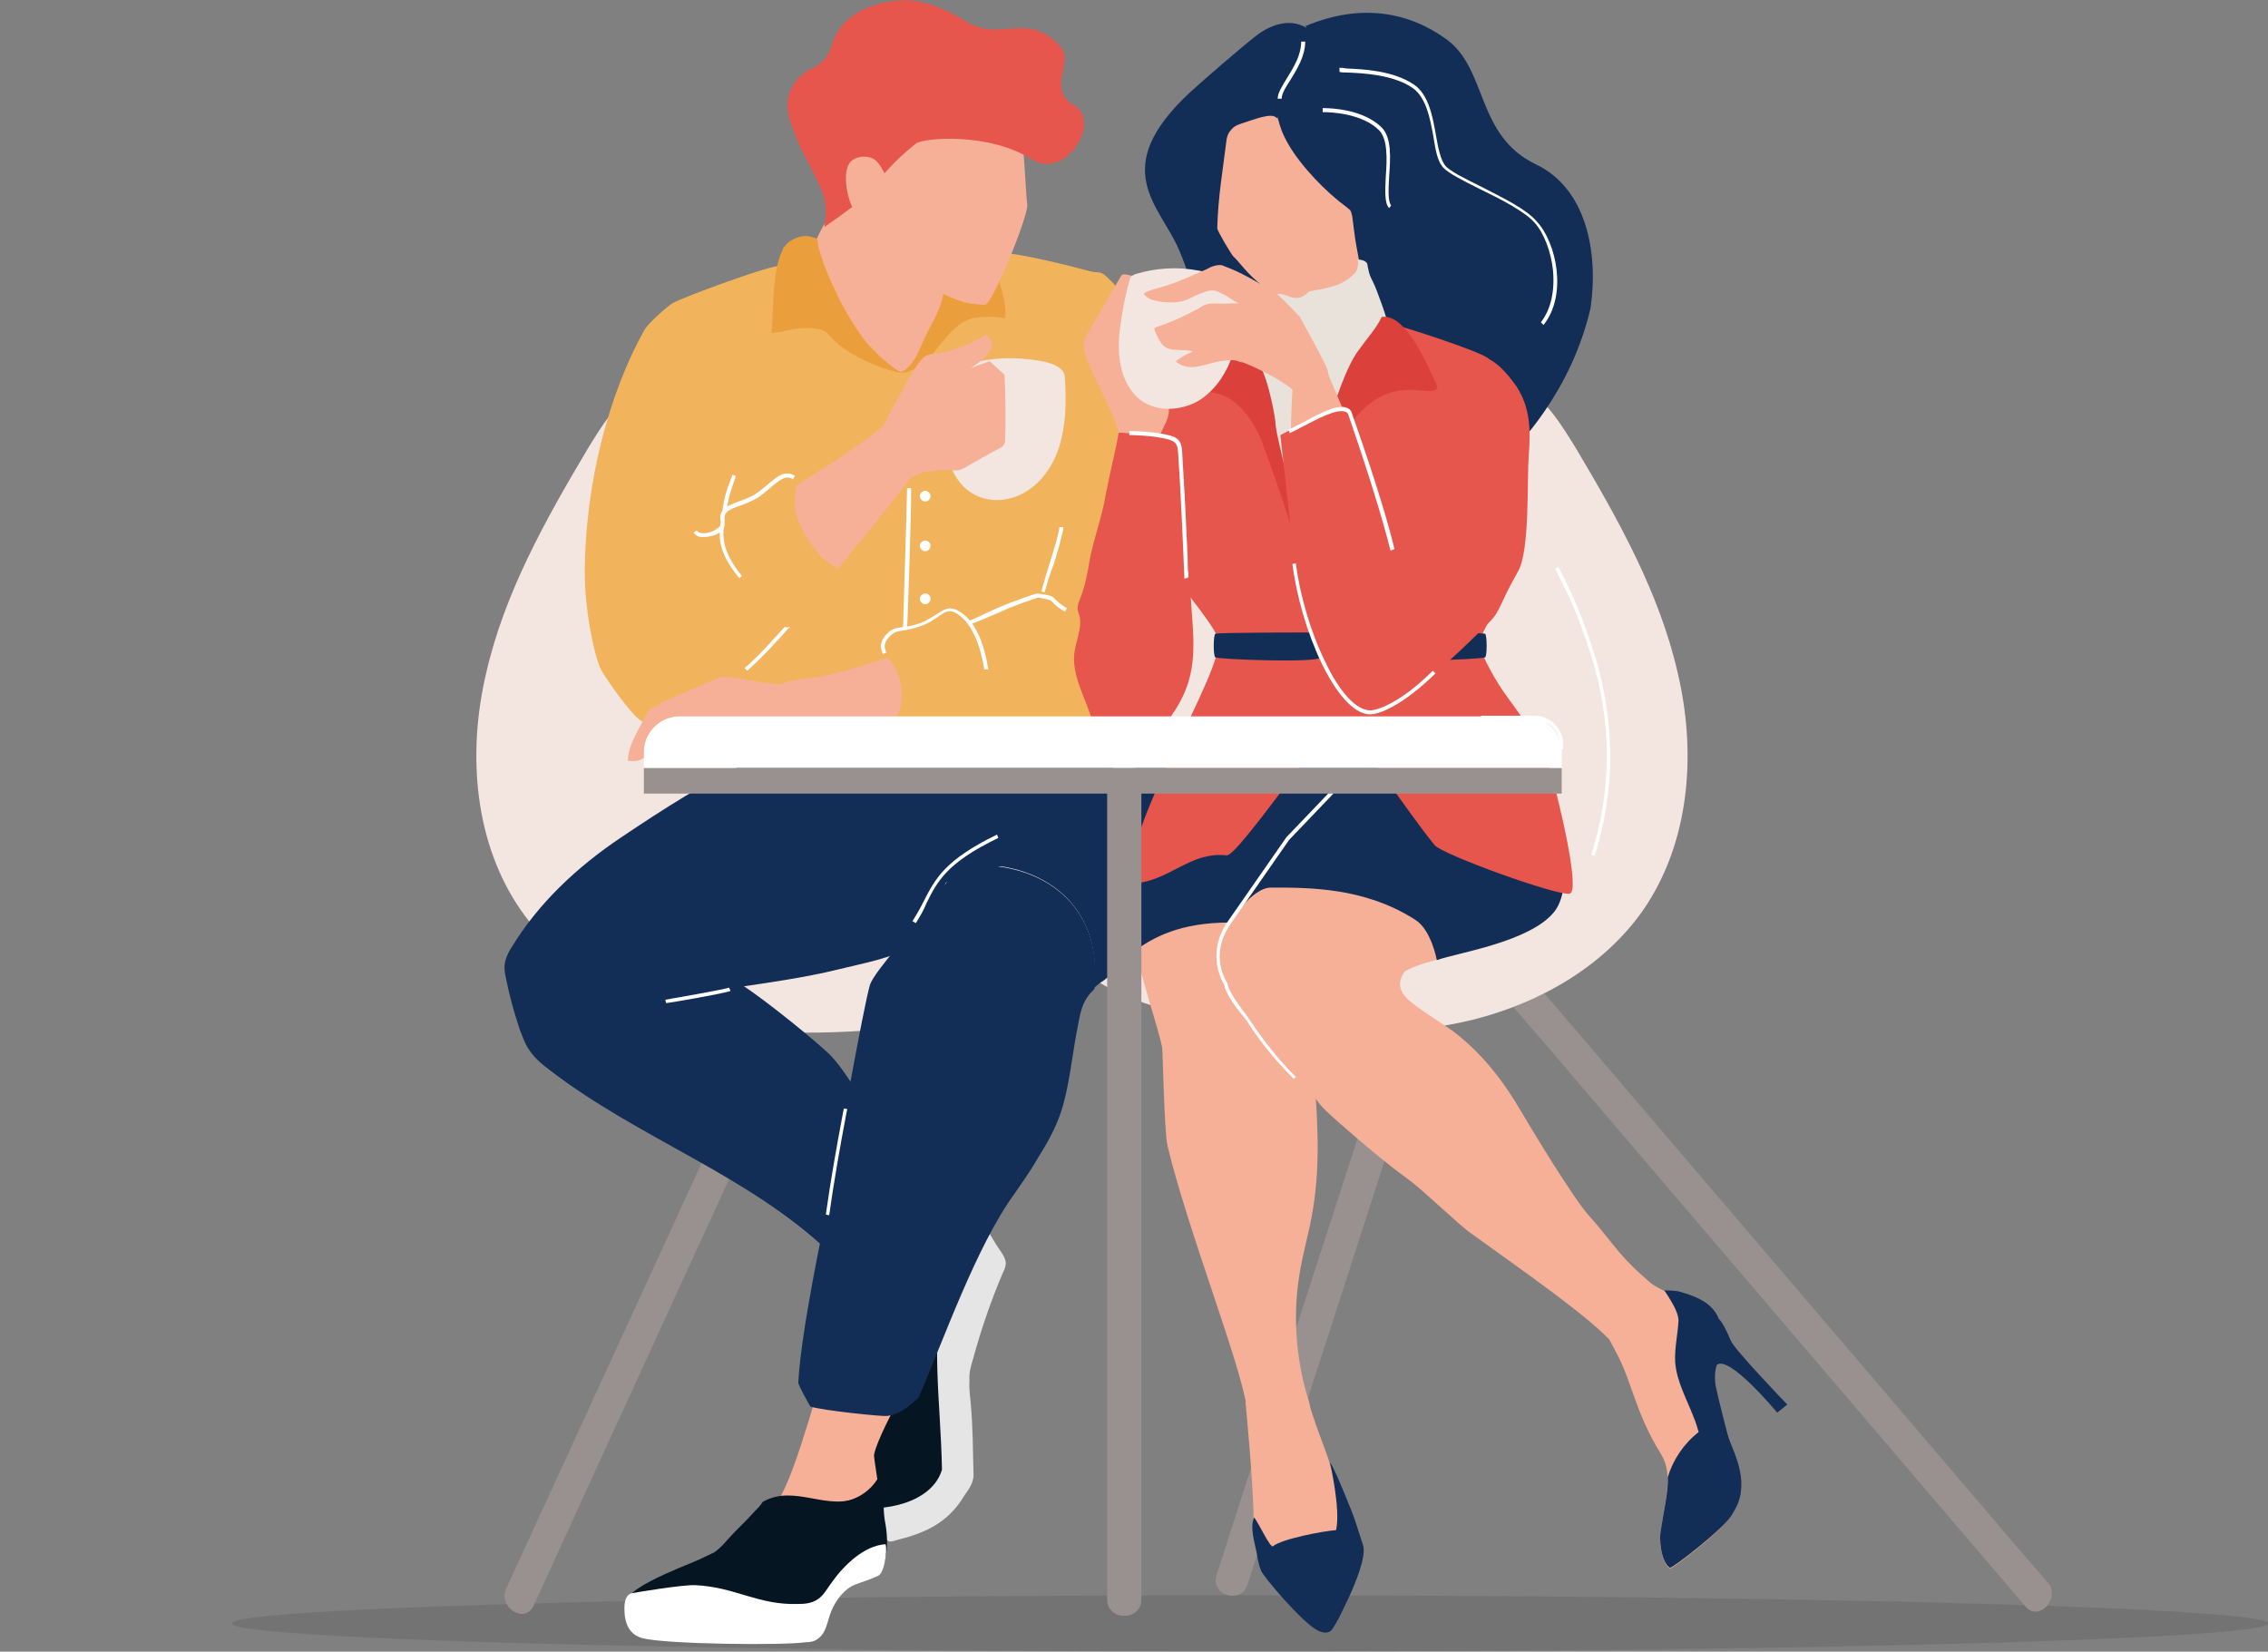 <?xml version="1.0" encoding="utf-8"?>
<!-- Generator: Adobe Illustrator 22.1.0, SVG Export Plug-In . SVG Version: 6.00 Build 0)  -->
<svg version="1.1" id="圖層_1" xmlns="http://www.w3.org/2000/svg" xmlns:xlink="http://www.w3.org/1999/xlink" x="0px" y="0px"
	 viewBox="0 0 337.8 246" style="enable-background:new 0 0 337.8 246;" xml:space="preserve">
<rect x="0" y="0" width="337.8" height="246" fill="#808080" stroke="none"/>
<style type="text/css">
	.st0{opacity:0.1;fill:#040000;}
	.st1{fill:#99918F;}
	.st2{fill:#F3E6E0;}
	.st3{fill:#F1B45D;}
	.st4{fill:#EB9F3C;}
	.st5{fill:#FFFFFF;}
	.st6{fill:#F5B097;}
	.st7{fill:#061522;}
	.st8{fill:#E5E5E5;}
	.st9{fill:#122D56;}
	.st10{fill:#E6564D;}
	.st11{fill:#E8E2DB;}
	.st12{fill:#464B69;}
	.st13{fill:#DC403B;}
</style>
<g>
	<g>
		<ellipse class="st0" cx="186.2" cy="241.8" rx="151.7" ry="4.2"/>
		<g>
			<path class="st1" d="M228.7,146.4c22.2,26,44.4,52,66.6,78c3.2,3.8,6.4,7.5,9.7,11.3c2,2.3-1.3,5.9-3.3,3.6
				c-22.2-26-44.4-52-66.6-78c-3.2-3.8-6.4-7.5-9.7-11.3C223.4,147.6,226.7,144,228.7,146.4L228.7,146.4z"/>
		</g>
		<path class="st2" d="M188.7,153.1c10.2,1,20.7,1.2,30.6-1.2c10-2.5,19.5-7.9,25.4-16.3c7-10.1,8-23.4,5.2-35.3
			c-2.7-11.9-8.8-22.8-15.1-33.4c-2.2-3.6-4.5-7.3-8-9.5c-6.4-4-14.8-2-21.6,1.3c-26.4,12.6-42.2,40.7-49.6,68.9
			C150.6,146.7,174.1,151.6,188.7,153.1z"/>
		<g>
			<path class="st1" d="M206.6,156c-8.5,26.2-17,52.4-25.4,78.6c-1,3,3.7,4.4,4.6,1.4c8.5-26.2,17-52.4,25.4-78.6
				C212.2,154.5,207.5,153.1,206.6,156L206.6,156z"/>
		</g>
		<g>
			<path class="st1" d="M124.4,129.9C110.1,161,95.9,192,81.6,223.1c-2.1,4.5-4.1,9-6.2,13.5c-1.3,2.8,2.8,5.4,4.1,2.5
				c14.2-31.1,28.5-62.1,42.7-93.2c2.1-4.5,4.1-9,6.2-13.5C129.8,129.7,125.7,127.1,124.4,129.9L124.4,129.9z"/>
		</g>
		<path class="st2" d="M133.6,153.1c-10.2,1-20.7,1.2-30.6-1.2c-10-2.5-19.5-7.9-25.4-16.3c-7-10.1-8-23.4-5.2-35.3
			c2.7-11.9,8.8-22.8,15.1-33.4c2.2-3.6,4.5-7.3,8-9.5c6.4-4,14.8-2,21.6,1.3c26.4,12.6,42.2,40.7,49.6,68.9
			C171.7,146.7,148.2,151.6,133.6,153.1z"/>
		<path class="st3" d="M116.7,36.9c-0.2,0.9-0.4,1.9-0.6,2.8c-0.1-0.7-14.8,4.7-16,5.5c-0.9,0.6-3.5,2.9-4.1,3.9
			c-5.2,9.3-8.9,22.7-8.9,36.4c0,5.2,1.3,11.7,2.3,14c0.6,1.3,4.9,7.4,6.2,7.9c1.3,0.5,2.7,0,4.1-0.4c4.1-1.3,8.4-2.1,12.7-2.5
			c1.1-0.1,2.2-0.1,3.1,0.5c1,0.8,1.2,2.1,1.3,3.4c0.2,2.6,0.5,5.2,0.7,7.8c6,0.9,12,1.7,18,2.6c1.3,0.2,2.6,0.4,3.9-0.1
			c1.5-0.5,2.6-1.9,3.9-2.8c3.4-2.3,7.9-1.6,12-1.2c5.3,0.6,13.1,0.5,18.5,0.4c-0.5-3.4-0.9-6.7-1.4-10.1c-0.1-0.7-0.2-1.4-0.5-2
			c-0.4-0.7-1.3-1-1.7-1.8c-4.5-7.4-5.7-17-6.6-25.4c-0.9-8.4-6.3-14.1-6.6-22.6c-0.1-3.4-5.8-10.1-6.8-13.4
			c-7.1,0.8-8.9,4.6-16.1,4.8c-2.8,0.1-5.7,0.1-8.3-0.9c-2.8-1-1-4.4-2.8-6.6C121.3,35.3,118.8,35.7,116.7,36.9z"/>
		<path class="st3" d="M162.3,40.4c1.2,0.3,1.5-0.1,2.4,0.7c1.1,1,2.4,2.3,2.7,3.7c1.6,6.1,3.3,12.2,4.9,18.4
			c0.3,1.1,0.6,2.3,0.4,3.4c-0.2,1.2-0.8,2.2-1.3,3.3c-1,2.3-1.4,4.8-1.8,7.3c-0.7,4.7-1.3,9.4-2,14.1c-0.1,0.9-0.3,1.8-0.8,2.6
			c-0.7,0.9-1.8,1.3-2.9,1.7c-4.2,1.4-8.4,2.7-12.6,4.1c-0.7,0.2-1.5,0.5-2.3,0.4c-1.1-0.1-2.1-1-2.7-2c-0.6-1-0.9-2.1-1.3-3.2
			c-1.5-4.3-4.2-8-6.6-11.9c-2.4-3.9-4.6-8.1-4.8-12.6c0-0.6,0-1.3-0.2-1.9c-0.1-0.5-0.4-0.9-0.6-1.3c-1.1-1.8-2.5-4-1.5-5.9
			c0.5-0.9,1.5-1.4,2.4-2c3.6-2.3,6.1-5.9,8.2-9.6c1.3-2.2,2.4-4.5,3.7-6.7c0.9-1.6,2.2-4.7,4.1-5.2
			C150.9,37.5,159.9,39.7,162.3,40.4z"/>
		<path class="st4" d="M139.5,52c1.3-1.6,2.6-3.4,4.5-4.3c1-0.5,3.4-0.7,5.7-0.3c0.4-2-1.1-6.4-1.8-8.4c-0.1-0.3-0.7,1.1-1,0.9
			c-0.4-0.3-0.9-0.3-1.4-0.3c-1.6,0.1-3.3,0.2-4.4,1.3c-0.8,0.8-1.1,2-1.6,3.1c-1.4,3.7-4.5,6.6-5.6,10.4c-0.5,1.6,1.3,1.1,2.2,0.6
			C137.5,54.3,138.6,53.2,139.5,52z"/>
		<g>
			<path class="st5" d="M155.6,88.2l-0.5-0.1c0.4-1.4,0.8-2.9,1.3-4.4c0.7-2.2,1.3-4.3,1.4-5.2l0.6,0c-0.1,1-0.7,3-1.4,5.4
				C156.4,85.3,156,86.8,155.6,88.2z"/>
		</g>
		<path class="st2" d="M142.8,54.7c-0.3,0.1-0.5,0.2-0.7,0.4c-0.2,0.2-0.2,0.5-0.3,0.7c-0.4,2.1-0.7,4.3-0.9,6.5
			c-0.1,2-0.1,4.1,0.4,6.1c0.5,2,1.6,3.9,3.4,5c2.6,1.7,6.1,1.3,8.6-0.5c2.5-1.7,4.1-4.6,4.8-7.6c0.7-3,0.7-6,0.5-9.1
			c-0.1-2.4-4.8-2.6-6.6-2.8C148.9,53.2,145.7,53.6,142.8,54.7z"/>
		<path class="st6" d="M120.6,108.2c0.2-0.3,0.5-0.5,0.8-0.7c0.3-0.1,0.6-0.2,0.9-0.2c1.9-0.1,9.1-0.3,10.8-0.5
			c1-0.1,4.7-0.6,4.7-0.6s-1.4-3.1-1.8-4.1c-0.6-1.6-1.2-3.1-1.9-4.7c-4.3,1.2-9.1,3.2-13.6,3.6c-1.1,0.1-2,0.3-3,0.5
			c-1,0.3-2.2,0.7-3.1,1.2c-1.8,0.9-2.5,0.8-4.5,1c-3.6,0.3-7.9,1.1-8.4,2.3c-0.1,0.3,2.6,1.9,2.4,2.2c-0.4,0.4-0.5,0.9-0.6,1.5
			c-0.3,1.2-0.6,2.5-0.9,3.7c4,0.1,8.1,0.2,12.2,0.3c1.3-0.8,2.7-1.4,3.8-2.5C119.1,110.6,119.9,109.2,120.6,108.2z"/>
		<path class="st6" d="M120.9,89.6c-1.2-1.2-2.4-2.4-3.7-3.7c-0.2-0.2-0.4-0.4-0.5-0.7c-0.1-0.3-0.2-0.7-0.2-1
			c-0.2-3.2-1.9-6.4-2.1-9.6c1.6-1,1.4-0.1,2.8-1.3c0.7-0.6,7.6-4.9,8.5-5.5c2.2-1.6,4.5-3.1,6.6-4.7c1,2.9,7.6,4.1,5.8,6.6
			c-0.7,0.9-2.4,1.3-2.6,1.6C131.8,76.4,124.7,84.6,120.9,89.6z"/>
		<path class="st6" d="M136.2,55c0.3-0.5,1.1-1.7,1.7-2c0.6-0.3,1.3-0.3,2-0.4c1.8-0.2,5.5-1.7,7-2.8l0.9,1.2c0.1,0.8-1,2.3-1.6,2.7
			l-1.6,1.1l2.8-1l2.2,2c0.2,2.9,0.2,7.9,0.1,9.8c0,0.3-0.1,0.6-0.3,0.8c-0.1,0.2-0.4,0.3-0.6,0.4c-1.7,0.9-3.4,1.9-5,2.8
			c-0.3,0.2-0.6,0.3-0.9,0.4c-0.4,0.1-0.7,0.1-1.1,0c-2.8-0.1-6.6,0.5-8.2,1.7c0.1,0-2.4-5-2.6-5.4c-0.4-0.6-2.3,0.8-2.3,0
			c0.1-0.8,2.3-2.3,2.8-2.8C131.8,63,134.2,58.3,136.2,55z"/>
		<path class="st6" d="M121.5,35.9c-0.2,0.4-0.4,0.9-0.4,1.4c0,0.4,0.1,0.8,0.3,1.1c0.7,1.6,1.9,2.8,2.8,4.3c0.6,1.1,1,2.4,1.3,3.6
			c0.2,0.9,0.3,1.8,0.9,2.5c0.3,0.3,0.6,0.6,0.9,0.9c0.5,0.4,1.1,0.8,1.6,1.3c0.6,0.5,1.3,1,1.7,1.6c0.2,0.2,0.3,0.5,0.5,0.7
			c0.2,0.2,0.3,0.3,0.5,0.5c0.5,0.4,0.9,0.7,1.4,1.1c0.3,0.3,0.7,0.5,1.1,0.5c0.2,0,0.5-0.2,0.7-0.3c1.5-1.1,2.1-3,2.9-4.7
			c0.9-2,2.2-3.9,2.7-6.1c0.2-0.9,0.3-1.8,0.2-2.8c0-0.2,0-0.4-0.1-0.5c-0.1-0.2-0.4-0.2-0.6-0.2c-1.2-0.2-2.2-0.8-3.2-1.3
			c-0.3-0.2-0.6-0.3-0.8-0.6c-0.3-0.3-0.5-0.8-0.7-1.2c-0.9-1.7-2.1-13.9-3.7-14.8c-1.6-1-3,6.4-4.5,5.3c-0.7-0.5-2.1,1.6-3,1.6
			c0.1,1.2-0.3,1.9-0.8,3C122.5,33.7,122,34.8,121.5,35.9z"/>
		<path class="st6" d="M146.7,45.4c-0.7,0-2.5-0.2-3.2-0.4c-3.4-1.1-5.4-2.6-8.4-4.5c-0.8-0.5-1.7-1.1-2.5-1.6
			c-0.1-0.1-0.3-0.2-0.4-0.3c-0.1-0.2-0.2-0.4-0.3-0.6c-0.6-2.2-1.2-4.4-1.8-6.6c-0.3-1.3-0.7-2.7,0-3.8c0.3-0.5,0.8-0.9,1.1-1.4
			c0.2-0.3,0.3-0.5,0.4-0.8c0.2-0.3-2.5-3.9-2.2-4.1c3.7-2.5,4-2.4,7.5-5.2c0.2-0.1,5.9-0.5,6.1-0.5c0.2,0,0.4,0.2,0.6,0.3
			c0.9,0.7,1.9,1.4,3,1.9c1.7,0.8,4.4-1.4,5.4,1c0.4,1.1,0.8,10.3,1,11.7C153.2,32.1,147.8,45.4,146.7,45.4z"/>
		<path class="st7" d="M148.7,186.2c0.4,0.6,0.8,1.2,0.8,1.9c0,0.5-0.2,0.9-0.4,1.3c-1.8,4.3-3.3,8.6-4.5,13c-0.3,1-0.5,2-0.6,3.1
			c-0.1,1.2,0,2.4,0.2,3.6c0.3,3.5,0.5,7,0.4,10.5c0,0.6-1.2,0.8-1.4,1.3c-0.2,0.5,0.4,1.4,0,1.8c-2.9,2.7-6.4,4.9-10.1,6.6
			c-0.3,0.1-0.6,0.2-0.9,0.2c-0.3,0-0.6-0.2-0.8-0.4c-1.5-1.2-2.9-2.5-4.3-3.8c-0.2-0.2-0.5-0.5-0.6-0.8c-0.2-0.4-0.1-0.8-0.1-1.2
			c0.1-4.3-2.1-8.7-1-12.9c0.6-2.4,2.2-4.4,3.9-6.3c2.9-3.3,6-6.5,8.6-10c2.7-3.5,4.9-7.3,5.8-11.5c0.3-1.4,1.4-2.2,2.3-0.8
			C146.9,183.2,147.7,184.8,148.7,186.2z"/>
		<path class="st7" d="M140.4,190.2c-0.8,1.3-1.7,2.6-2.6,3.8c-2.7,3.5-5.7,6.7-8.6,10c-1.6,1.9-3.3,4-3.9,6.3
			c-1.1,4.2,1.1,8.6,1,12.9c0,0.3,0,0.7,0.1,1c4.8-0.3,8.6-4.9,13.6-6C138.4,208.7,138.2,199.1,140.4,190.2z"/>
		<path class="st8" d="M144.9,202.5c1.2-4.4,2.7-8.8,4.5-13c0.2-0.4,0.4-0.9,0.4-1.3c0-0.7-0.4-1.3-0.8-1.9c-1-1.4-1.8-3-2.7-4.4
			c-0.9-1.4-2-0.7-2.3,0.8c-0.6,2.7-1.7,5.2-3.2,7.6c-2.3,9-0.7,18.2-0.5,28.6c-1.5,5-8.8,6.4-13.5,5.5c0,0.1,0,0.1,0.1,0.2
			c0.1,0.3,0.4,0.5,0.6,0.8c1.3,1.4,2.8,2.6,4.3,3.8c0.2,0.2,0.5,0.4,0.8,0.4c0.3,0,0.6-0.1,0.9-0.2c4-1,7.6-2.4,10.1-6.6
			c0.3-0.5,1.4-1.7,1.4-3.1c-0.1-4.1-0.1-7-0.4-10.5c-0.1-1.2-0.3-2.4-0.2-3.6C144.3,204.5,144.6,203.5,144.9,202.5z"/>
		<path class="st9" d="M124.8,144.4c-4.8,1.2-11.3,2.1-14,2.5c3.4,2.2,11.4,8.7,13,10.4c1.6,1.7,2.8,3.8,4.2,5.7
			c2,2.5,4.5,4.5,6.7,6.8c0.4,0.4-2.5,1.1-2.3,1.7c0.2,0.8-0.1,1.6-0.4,2.3c-1.9,4.4-4.3,8.5-7,12.4c-0.2,0.2-0.4,0.5-0.7,0.6
			c-0.3,0.1-0.7-0.2-0.9-0.4c-12-11.4-28.4-16.9-41.5-27c-1.2-0.9-2.4-1.9-3.2-3.2c-0.6-0.9-0.9-1.9-1.3-2.9c-0.8-2.4-1.5-4.9-2-7.4
			c-0.2-0.9-0.4-1.9-0.1-2.9c0.2-0.7,0.5-1.3,0.9-1.9c4-6.6,9.8-12,16.2-16.3c6.4-4.3,12.9-8.5,19.9-11.7c1.4-0.6,2.8-1.3,4.3-1.5
			c2.6-0.4,5.2,0.5,7.8,1c9.2,2,19.3,1.2,28.6-0.5c-2,0.4,20.1,3.5,19,5c-1.9,2.6-4.8,4.5-6,7.4c-0.6,1.4-24.8,5.6-25.2,7.1
			c-0.3,1.2-1.4,9.1-2.2,8.2c-1-1.3,0-0.6-2.3,0.9C132.7,142.8,128.8,143.4,124.8,144.4z"/>
		<path class="st6" d="M127.3,228.3c2.3-5.9,0.7-19.5,6-23.5c-0.1-0.1-0.1-0.1-0.2-0.2c-2.6-2.3-6.6-3.5-8.8-6.3
			c-3.7,13.1-6.6,23.3-9,26C119.7,224.4,125.2,223.2,127.3,228.3z"/>
		<path class="st6" d="M134,208.2c0.8-1.5,0.4-2.3-0.7-3.4c-5.3,3.9-4.5,11.4-6.6,17.3c1,4,3.9,4.6,4.5,6.3c0.2-5.7-1.2-11.4-1-11.8
			C130.6,214.6,133.1,209.9,134,208.2z"/>
		<path class="st10" d="M118.8,21c-0.4-1.5-3.9-6.8,1.4-10.4c0.2-0.2,2.9-1,3.6-3.6c1.7-6.3,9.2-7.2,12-6.9c3.5,0.3,6.7,2.3,7.6,2.8
			c5.7,3.8,9.4-1.6,14.6,4.1c2,2.2-2.2,6.3,2,8.7c4.1,2.4-1.3,11.3-6.4,8c-6.3-4-16.1-3.2-17.2-2.3c-3.9,3.1-4,4.1-7.7,7.3
			c-0.4,0.4-0.6,0.8-0.8,1.3c-0.2,0.4-5.1,3.8-5.1,3.8c0.2-1.5,0.3-3-0.1-4.5C122.1,27.1,118.9,21.7,118.8,21z"/>
		<path class="st9" d="M176.3,123.6c-0.8-4.3-2.2-8.4-3-12.7c-9.8-0.6-22.2,0.6-31.5,3.5c-1.2,0.4,29.2,1.1,28.3,1.9
			c-1,0.9-3.3,9.2-4.2,8.2c-7-7.4-20.8-2.6-24,4.1c0.3,0,0.4,0.1,0.3,0.4c12-1.6,22.3,5.2,20.7,18.2c0.4-0.4,0.9-0.8,1.4-1.1
			c3.5-2.7,6.9-5.7,8.7-9.8C174.8,132.4,177.1,127.9,176.3,123.6z"/>
		<path class="st9" d="M142.2,129.1c-0.1,1.6-6,8.3-6,8.3c0.2,0.8-5.7,6.9-6.6,9.2c-1,3.2-5.2,27.2-6.2,32.3
			c-0.7,3.5-4.1,19.3-4.5,27c0,0.5,1.8,3.6,1.8,3.6c1.9,0.6,10.8,1.5,11.4,1.4c2.4-0.3,3.9-2.1,4.7-2.7c3.7-8.5,8.6-22.6,14.3-30.4
			c0.9-1.3,2.5-3.6,3.3-5c0.7-1.3,3-4.4,4.1-8.8c0.9-3.5,1.3-7.5,2-11c0.3-1.5,0.5-3.1,1.4-4.4c0.3-0.5,0.7-0.9,1.1-1.3
			C164.5,134.2,154.2,127.5,142.2,129.1z"/>
		<path class="st6" d="M130,23.6c-0.9-0.4-2.2-0.4-3.1,0.3c-1.8,1.4-0.5,6.5,0.3,7.3c0.7,0.7,1.9-0.1,2.9,0.2
			c0.9,0.3,1.8,0.2,2.7,0.1c0.3,0,0.4-2,0.4-2.2c0-0.8-0.5-0.8-0.7-1.5C132.1,26.6,131.3,24.3,130,23.6z"/>
		<g>
			<path class="st5" d="M99.2,149.4l-0.1-0.5c2.9-0.5,8.6-1.5,9.5-1.8l0.2,0.5C107.7,148,99.6,149.4,99.2,149.4z"/>
		</g>
		<g>
			<path class="st5" d="M138.7,94.7l-0.1-0.5c3.2-0.5,6.5-2,9.4-3.4l0.7-0.3c2-0.9,5.6-2.1,5.7-2.1l0.1,0l0.1,0
				c2,0.3,2.2,0.4,2.6,0.9c0.2,0.2,0.6,0.6,1.7,1.3l-0.3,0.5c-1.2-0.7-1.6-1.1-1.8-1.4c-0.3-0.3-0.4-0.4-2.2-0.7
				c-0.5,0.2-3.7,1.2-5.5,2.1l-0.7,0.3C145.3,92.7,141.9,94.2,138.7,94.7z"/>
		</g>
		<g>
			<path class="st5" d="M111.3,99.9l-0.4-0.4c2-1.7,3-2.9,4.3-4.3c0.7-0.7,1.4-1.6,2.4-2.6L118,93c-1,1-1.7,1.9-2.4,2.6
				C114.3,97,113.3,98.1,111.3,99.9z"/>
		</g>
		<g>
			<path class="st6" d="M170.3,144.7c0.7,2.9,1.5,6.2,4.1,7.7c1.1,0.7,2.5,0.9,3.8,1c3.1,0.2,6.3-0.2,9.3-1.3c1.2-0.5,2.4-1,3.7-1.2
				c1.2-0.1,2.4,0.1,3.6,0.1c1.3,0,2.5-0.2,3.8-0.4c2-0.3,3.9-0.7,5.9-1c0.6-0.1,1.2-0.2,1.6-0.6c0.7-0.7,0.5-1.8,1-2.7
				c0.3-0.6,0.9-1,1.5-1.3c2.8-1.6,4.9-1.8,7.9-2.8c3-1,7.1-7.1,8.3-10.1c-1.3-0.4-2.6,3.4-3.9,3.2c-5.4-0.8-10.7-1.5-16.1-2.3
				c-2.9-0.4-5.8-0.8-8.7-0.9c-3.9-0.1-7-0.8-10.8,0c-4,0.8-8.7,3-12.6,4.4c-1.5,0.5-3.3,1.1-3.6,2.8
				C168.9,140.7,169.9,143.1,170.3,144.7z"/>
			<path class="st6" d="M169.2,141.4c0.1,2.1,3.6,12.6,3.9,14.7c0.1,0.7,0.3,12.5,0.8,14.6c3,12.5,10.7,31.9,11.8,38.9
				c0.2,1.4,0.4,2.9,0.8,4.2c0.2,0.6,0.4,1.1,0.8,1.5c0.4,0.3,0.8,0.5,1.3,0.7c1.8,0.7,1.9-0.8,3.7-1.4c1.5-0.5,2.7-1.9,2.9-3.5
				c0.1-1.2-0.2-2.4-0.6-3.5c-1.6-5.7-2-11.7-1.1-17.5c0.5-3.3,1.3-5.8,1.9-9.1c1.6-8.6,0.5-16.9,0.3-22.5c-0.1-2.7-1.5-6.7-2.5-9.2
				C189.7,140,168.6,130.4,169.2,141.4z"/>
			<path class="st6" d="M186.7,226c0,3.6,0,2.4,1.1,5.9c0.6,2,1.7,1,2.1,3.1c0.8,3.9,11-1.1,10.4-3.1c-0.9-2.9-0.5-3.3-0.7-6.3
				c-0.4-4.6-1-5.6-1.4-7.1c-0.5-2.3-3.8-9.2-4.8-16.1c-3,1.8-4.5,5.6-7.9,6.4C185.5,208.7,186.7,221.2,186.7,226z"/>
			<path class="st6" d="M187.5,154.4c1.6,2.5,4.5,4,6.4,6.3c0.9,1.1,1.6,2.3,2.4,3.4c0.8,1.1,1.9,2,2.9,2.9c3.4,3,6.9,6,10.6,8.7
				c2,1.4,7.3,6.6,9.3,8c7.3,5.3,18.1,12.7,21.4,16.7c0.5,0.6,1,0.9,1.8,0.9c1.7,0,2.9-1.8,3.6-3.4c0.9-1.9,2.2-3.4,1.2-5.3
				c-0.6-1.1-1.3-1.5-2.7-2.8c-3.4-3-4.8-5.5-7.8-8.8c-2.3-2.6-8.5-12.8-10-15.4c-2.7-4.6-5.8-8.7-10.3-12.1c-1.4-1-4.3-2.8-5.7-3.9
				c-0.8-0.6-1.7-1.4-2-2.4c-0.3-1.1,0.3-2.3,1.1-3c0.8-0.8,1.9-1.2,3-1.6c-7.5,0.5-15.1,1-22.4,3
				C185.9,146.9,185,150.6,187.5,154.4z"/>
			<path class="st6" d="M247.4,216.6c1.8,2.9,0.7,6.3-0.1,11.9c-0.1,0.4-0.1,4,1.4,5.1c0.3,0.2,7.5-5.4,8.8-7.5
				c0.7-1.1,1.3-2.3,1.4-3.6c0.4-4-2.2-7.6-3.2-11.4c-0.7-2.8-0.7-7.2-0.3-10c0.4-2.8-2.3-5.8-5.9-7.9c-1.8-1.1-4.3-2.1-6.1-4
				c-0.2-0.2-1.2-0.8-1.5-0.8c-0.3,0-0.1,0.5-0.3,0.7c-1.6,1.5-1.4,2.3-2.7,4c-0.4,0.5-0.9,1.1-0.9,1.7c-0.1,1.5,1.9,5.1,2.7,6.6
				C243.1,205.8,243.5,210.3,247.4,216.6z"/>
			<path class="st9" d="M183.2,137.4c0,0,3.2-5.2,6.1-5.2c5.4,0,13.9-0.1,21.5,4.8c2.4,1.5,3.2,6,3.2,6c3.1-1.1,13.9-2.7,17.5-7.2
				c3.4-4.3,0.7-16.9-2.4-21.4c-3.1-4.5,0.5-2.6-2.9-6.8c-0.5-0.6-6.8-0.5-7.5-0.8c-0.9-0.4-2.9,2.5-3.9,2.6
				c-11,1.4-13.6-1.9-24.6-2.7c-1.8-0.1-10.2,2.7-10.5,3.3c-2.1,3.9-8.1,7.8-9.9,17.7c-0.3,1.6-0.9,13.9-0.5,13.7
				C171.8,139.7,175.6,137.4,183.2,137.4z"/>
			<path class="st9" d="M256.2,210.7c-1.8-7.2-0.5-7.2,0-10c0.9-5.2-1.6-7.1-6-8.3c-0.6-0.2-1.8-0.2-2.3-0.2
				c0.7,1.1,2.1,3.1,2.1,4.5c-0.1,2-0.6,4.1-0.5,6.1c0.2,3,1.8,5.7,2.8,8.4c0.3,0.7,0.5,1.4,0.7,2.1c-2.2,1.7-3.8,4.1-4.6,6.7
				c0.1,2.2-0.6,4.9-1.1,8.4c-0.1,0.4-0.1,4,1.4,5.1c0.3,0.2,7.9-5.7,9.2-7.8c0.7-1.1,1.3-2.3,1.4-3.6
				C259.8,218.1,257.2,214.5,256.2,210.7z"/>
			<g>
				<path class="st5" d="M192.7,160.7c-2.1-2-5.3-5.9-6.7-8.2c-0.3-0.5-0.8-1.1-1.3-1.7c-1-1.3-2.1-2.8-2.4-4.2
					c-0.3-0.5-2.7-4.7,0.6-9.4l8.7-12.5l0,0l6.6-6.9l0.4,0.4l-6.6,6.9l-8.7,12.5c-3.3,4.7-0.6,8.7-0.5,8.8l0,0l0,0.1
					c0.3,1.3,1.4,2.7,2.3,4c0.5,0.6,0.9,1.2,1.3,1.8c1.4,2.2,4.5,6.1,6.6,8.1L192.7,160.7z"/>
			</g>
			<path class="st9" d="M187.2,231.4c0.1,0.8,0.3,1.7,0.6,2.5c0.4,1,6.3,7.9,8.4,8.9c0.7,0.4,1.7,0.6,2.2-0.1c1-1.6,0.8-1.2,2.5-4.8
				c0.8-1.7,2.7-6.1,2.1-7.8c-0.2-0.6-1.3-4.1-1.6-4.8c-0.9-2.3-3-7.4-3.3-7.4c0,0,1.6,6.9,0.9,10c-1.7,0.1-8.1,1.3-9.4,2.4
				c-0.4,0.3-2-3.2-2.8-4.3C186.1,227.5,186.9,229.8,187.2,231.4z"/>
			<path class="st9" d="M187,5.4c-2.3,1.8-7.5,6.3-9.7,8.3c-12.4,11.5-4.5,16.9-1.7,23.5c1.5,3.5,2.3,6.4,2.4,10.1
				c0.1,1.9-0.4,3.9-0.5,5.8c-0.1,4.4,1.9,8.9,0.6,13c0.9-0.1,1.6,0.7,2.5,0.8c0.8,0,1.5-0.6,2.1-1.3c3-3.4,5.6-7.1,7.8-10.9
				c0.4-0.8,0.9-1.6,1-2.5c0.2-1.6,1.3-4.7,0.6-6.2c-0.6-1.5-1.4-3.4-1.7-5c-0.8-4.2-3.1-6.3-3.9-10.5c-0.3-1.4-0.5-2.8-0.6-4.3
				c-0.2-4,4.2-7.6,5.9-11.3c1.7-3.6,2.9-6.8,2.9-10.7C191.9,2.5,188.9,3.9,187,5.4z"/>
			<path class="st6" d="M190.3,56.6c4.7,0.5,21.9-2.6,26.6-3.4c-0.9-2.3-3.9-7.8-4-10.2c-0.2-3.9-10.7-7.1-12-10.7
				c-0.3,0.2-0.8,1.3-1.1,1.5c-2.7,2.1-5.6,3.9-8.6,5.5c-0.7,0.4-1.8,0.6-2.3,1.2c-0.6,0.5-0.1,1,0.2,1.7c0.6,1.6,1,3.2,1.2,4.8
				C190.4,48.8,190.6,54.7,190.3,56.6z"/>
			<path class="st11" d="M206.5,48.6c-0.1-2.2,2.9-9.8-0.3-11.8c-2.9,6-10.9,6.9-16.7,7c0.1,0.6,0.7,2.6,0.8,3.1
				c0.2,1.9-3.4,5.8-3.7,7.7c4.7,0.5,1.8,20.8,7.1,24.8C192.7,77,206.6,51,206.5,48.6z"/>
			<path class="st6" d="M184.9,18.4c-0.6,0.2-1.1,0.4-1.5,0.9c-0.4,0.4-0.6,0.9-0.7,1.4c-0.5,4.1-1.3,8.7-1.4,13.3
				c0,0.4,2.1,3.9,2.4,4.2c0.9,0.8,2,2.6,4.5,4.5c1.4,1.1,2.4,0.9,3.7,1.4c0.6,0.3,1.4,0.4,2,0.1c0.4-0.2,0.7-0.4,1-0.7
				c4-3.8,8.5-7.4,7-12.7c-0.1-0.3-2.1-4-2.3-4.3c-0.3-0.4-0.5-0.5-0.9-0.9c-1.3-1.1-3.6-1.5-4.9-2.7c-1-0.9-2.1-1.8-2.7-3
				c-0.6-1.1-0.3-2.2-1.4-2.6C188.6,17,185.9,18.1,184.9,18.4z"/>
			<path class="st9" d="M191.9,21.5c1.9,3.3,5.7,7.2,8.6,9.3c0.2,0.2,0.4,0.3,0.6,0.5c0.2,0.3,0.2,0.6,0.3,0.9
				c0.5,3.8,0.3,2.7,1,6.5c0.1,0.8,0.4,1.6,0.7,2.5c0.8,2.1,1.5,4.9,3.1,6.4c0,0,5.7,2.6,8.2,3.3c1.1,0.3,0.8,0.6,1.4,0.8
				c3.6,1.3,3.7,21.3,7.4,17.6c3.2-3.1,10.8-11,13.7-23.4c1.2-8.3-0.6-17.8-8.1-21.4c-9-4.3-7.2-14.1-13.3-18.6
				c-5.6-4.1-12.8-5.5-21.1-2c1,0.2-1.8,7.2-2.1,7.7c-0.5,0.9-2.1,3.2-2.1,3.2C189.9,16,190.3,18.8,191.9,21.5z"/>
			<path class="st11" d="M206.7,48.3c0.1-0.3-1.7-5.4-2.2-6.3c-0.3-0.6-0.6-1.2-0.7-1.9c-0.1-0.3-0.1-0.7-0.2-0.9
				c-0.2-0.3-0.5-0.4-0.9-0.5c-0.3,0-0.2-0.1-0.5,0c0.2,0.5,0,1.2-0.2,1.7c-0.2,0.4-0.7,0.7-1,1c-0.7,0.5-1.4,0.9-2.1,1.2
				c0.8,0,1.5,0.3,2.2,0.7c0.6,0.4,1.2,1,1.7,1.5c0.8,0.7,2.5,4.4,2.8,4.2C205.9,48.7,206.6,48.7,206.7,48.3z"/>
			<path class="st12" d="M181.4,51.2c0.1-0.1,0.2-0.2,0.2-0.3C182.1,49.8,181.6,50.8,181.4,51.2z"/>
			<path class="st10" d="M230.5,113.3c-0.6-2.1-5.4-8.7-6.3-9.9c-0.9-1.2-3.7-5.8-3.7-7.2c0.1-2.7,1.3-2.7,1.5-4.9
				c0.7-10.3,4.2-23.8,1.9-33.9c-0.2-1.1-1.3-3.1-2.1-3.9c-0.9-1.1-13.1-4.9-13.6-5c-1.2-0.1-5.6,1.9-15.3,29.9
				c-0.7-4.6-10.7-28.9-11.4-27.6c-0.3,0.5-0.3,0.5-0.2,0.3c-2.2,2.4-15,0.9-16.9,3.2c-1.5,1.8,6.5,12.9,6,15.2
				c-0.4,1.7-0.1,3.5,0.3,5.3c0.7,3.7,2,6.2,3.5,9.6c1.2,2.6,6.1,7.9,7.2,10.6c1.6,4.2-15.2,29.5-12.6,36.6
				c5.5-0.4,8.4-4.8,13.9-4.2c1.7,0.2,14.9-19.7,16.5-19.1c3.3,1.2,10.1,12.3,14.5,17.6c1.2,1.4,18.3,7.6,20.1,7.2
				C235.5,132.7,231.9,117.9,230.5,113.3z"/>
			<path class="st13" d="M214.1,57.6c-1.6-3.5-4.7-10.9-8.3-10.4c-0.8,1.7-2.2,3.2-3.4,4.9c-1.9,2.4-3.8,8.5-4,9.4
				c-0.6,2.9-5.4,12.6-5.9,18.5c0.1-1.1,7.7-15.5,8.4-16.5C207.1,54.6,213.6,59.9,214.1,57.6z"/>
			<path class="st13" d="M176.6,57.8c1.8-2.8,6.2-6.4,8.4-8.9c0.4,1.6,1.8,4,2.7,5.6c1.3,2.4,2.3,7.9,2.3,8.8
				c0.2,2.6,3.2,11.8,2.8,17c0-1-4.8-14.7-5.3-15.6C183.2,56.1,178.4,59.2,176.6,57.8z"/>
			<path class="st6" d="M166.6,66.5c0-0.6,0.1-1.3,0-1.9c-0.1-0.7-0.4-1.4-0.6-2.1c-1-2.4-3-6.3-4-8.7c-0.3-0.7-0.6-1.5-0.6-2.2
				c0-1,0.5-1.9,1.1-2.8c1.4-2.5,2.9-4.9,4.3-7.4c0.1-0.2,0.2-0.4,0.4-0.5c0.2-0.1,0.4,0,0.6,0c1.5,0.3,3.1,0.7,4.6,1
				c0.1,0,0.3,0.1,0.3,0.1c0.2,0.2,0.1,0.5,0.1,0.8c-1.5,4.7-1.4,9.9,0.3,14.5c0.4,1.2,1,2.4,1,3.7c0.1,1.6-1.5,3.6-1.9,5.2
				c-0.4,1.6,0.5,2.8,0.2,4.4c-0.3,1.8-0.9,3.6-1.6,5.3c-0.2,0.6-4.4-3.3-4.7-3.8C165.2,70.2,166.5,68.6,166.6,66.5z"/>
			<path class="st2" d="M169.2,40.8c-0.3,0.1-0.5,0.2-0.7,0.4c-0.2,0.2-0.2,0.4-0.3,0.7c-0.6,2.1-1,4.2-1.3,6.4
				c-0.3,2-0.4,4.1,0,6.1c0.4,2,1.4,4,3,5.2c2.4,1.8,6,1.6,8.6,0.1c2.6-1.6,4.3-4.3,5.2-7.2c0.9-2.9,1.6-5.5,1.7-8.5
				c0-2.4-5.2-3.4-6.9-3.7C175.4,39.7,172.2,39.9,169.2,40.8z"/>
			<path class="st10" d="M166.6,64.5c-0.3,2-1.4,6.4-1.9,9.1c-0.6,3.6-1.7,6.2-2.4,9.8c-0.3,1.9-0.7,3.9-1.4,5.7
				c-0.2,0.5-0.4,1-0.4,1.5c0,0.4,0.2,0.8,0.3,1.2c0.4,1.8-0.6,3.7-0.8,5.6c-0.2,2.1,0.5,4.1,1.2,5.9c0.8,2,1.5,4,2.3,6.1
				c0.7,2,1.9,4.2,3.8,3.9c0.9-0.2,2.5-1.3,3.2-2c2.6-2.8,5.3-5.8,6.5-9.7c1.6-5.2,0.1-10.7,0.3-16.1c0.1-1.7,0.3-3.4,0.2-5.1
				c-0.1-2.3-0.7-4.4-0.7-6.7c0-2.2,0.1-3.7,0.3-5.9c0.2-1.9-0.2-1.9-1.8-2.4C174.4,65.3,166.6,64.2,166.6,64.5z"/>
			<g>
				<path class="st5" d="M176.4,86.2l0-0.3l0.3,0l-0.3,0c0-0.3-0.5-12.2-0.9-18l0-0.1c-0.1-1.3-0.1-1.9-1.3-2.3
					c-2.4-0.7-6-0.7-6-0.7l0-0.6c0.2,0,3.7,0,6.2,0.7c1.6,0.5,1.6,1.4,1.7,2.8l0,0.1c0.2,3.4,0.5,8.5,0.6,11.3
					c0.1,1.9,0.2,3.6,0.2,4.8c0,0.6,0,1.1,0.1,1.4c0,0.2,0,0.3,0,0.4c0,0,0,0.1,0,0.1h0h0c0,0.1,0,0.3-0.3,0.3L176.4,86.2z"/>
			</g>
			<g>
				<path class="st5" d="M206.7,78.9l-0.4-0.4c0,0,1.4-1.5,2-2.8l0.5,0.3C208.1,77.3,206.7,78.9,206.7,78.9z"/>
			</g>
			<path class="st9" d="M181,94.4c-0.3,0.3-0.3,3.3,0,3.5c0.3,0.3,15.5,0.9,15.7,0c0.2-0.9-1.5-3.7-1.5-3.7S181.2,94.2,181,94.4z"/>
			<path class="st9" d="M221.2,94.4c0.3,0.3,0.3,3.3,0,3.5c-0.3,0.3-15.5,0.9-15.7,0c-0.2-0.9,1.5-3.7,1.5-3.7
				S220.9,94.2,221.2,94.4z"/>
			<path class="st10" d="M219,53.6c0.5-0.3,0.5-0.4,1-0.5c2.1-0.2,4.3,2.2,5.9,4.5c2,3.1,2.1,6.4,1.8,10.2
				c-0.3,3.6,0.2,14.2-1.6,17.3c-2.9,5.1-2.6,5.9-4.3,7.6c-5,5-12.2,11.9-17.1,13.5c-1.5,0.5-4-0.6-7.6-7.6
				c-3.4-6.6-5-13.7-4.7-21.6c0.1-1.9,6.8,0.6,8.6-0.6c1.1-0.7,2.3-0.9,3.4-1.8c2.2-1.9,4-4.4,5.5-6.9C213,62.7,213.8,56.4,219,53.6
				z"/>
			<path class="st6" d="M192.3,64.4c-0.1-0.9,0.2-6.5,0.2-6.5c0.1-0.4,0.6-0.1,0.9-0.4c1.2-1.3,1-1.5,2.5-2.5c0.3-0.2,0.6-0.4,1-0.4
				c0.6,0,0.1-0.3,0.5,0.2c0,0,2.6,6,3.5,8.3c0,0.1-1.1,2.1-2.3,3c-1.2,0.8-2.6,1.4-4.1,1.2C191.9,67,192.5,66.5,192.3,64.4z"/>
			<path class="st6" d="M193.7,59.3c-1.6-2.4-7.4-4.9-8.8-5.4c-0.6-0.2-1.3-0.5-1.6-1c-0.3-0.5-0.2-1.1-0.1-1.7
				c0.5-3.2,0.6-4,2.4-6.8c0.5-0.7,1-1.4,1.8-1.9c0.3-0.2,0.1-0.3,0.5-0.3c0.2,0.1,1.7,0.9,1.8,1.1c1.3,1.2,2.6,2.5,3.9,3.9
				c0,0,3.5,6.3,4,7.6c0.4,1,0.2,1.2,0.3,2.2c0.1,0.6,0.7,0,0.5,0.6c-0.2,0.9-1,1.5-1.7,2.1c-1.2,0.9-0.7,1.9-2,1
				C193.2,59.7,194.7,60.8,193.7,59.3z"/>
			<path class="st6" d="M183,39.9c-0.3-0.1-1-0.4-1-0.4c-0.8-0.1-1.6,0.2-2.3,0.6c-2.5,1.1-4.6,2.1-7.2,2.8
				c-0.6,0.2-1.2,0.3-1.8,0.6c-0.1,0.1-0.2,0.1-0.3,0.2c-0.1,0.2,0.6,0.7,1,0.9c1.3,0.4,3.9,0.8,5.7-0.1c0.5-0.3,1.7-0.8,2.3-1
				c0.5-0.2,1.1-0.3,1.6-0.2c1.4,0.4,3.8,2.3,6,3.3c0.4,0.2,1.1-0.7,1.5-0.7c0.5,0.1,1-0.1,1.2-0.5c0.3-0.4,0.6-1.2,0.3-1.7
				C189.8,43.5,185.4,40.8,183,39.9z"/>
			<path class="st6" d="M181.7,53.8c-1.1,0.2-2.2,0.6-3.4,0.8c-1.1,0.2-2.4,0-3.2-0.8c2.5-1.8,5.5-2.7,8.5-3.2
				c0.4-0.1,0.9-0.1,1.2,0.1c0.3,0.2,0.5,0.6,0.5,1c0.1,0.5,0.1,1.1,0.1,1.6c-0.1,0.8-0.5,0.7-1,0.5
				C183.6,53.5,182.6,53.7,181.7,53.8z"/>
			<path class="st6" d="M185.2,45.2c-1.1-0.1-3,0.1-4.2,0c-0.4,0-0.8,0-1.2,0.1c-0.4,0.1-0.8,0.3-1.2,0.6c-2,1.1-4.4,2.2-6.6,2.9
				c-0.3,0.1,0.6,1.9,1.1,2.5c0.5,0.6,1.3,0.8,2.1,0.8c0.8,0.1,1.5,0,2.3,0.2c0.5,0.1,0.9,0.3,1.4,0.3c0.4,0,0.9-0.1,1.3-0.2
				c2.7-0.8,5.5-1.4,8.4-1.8c0.2,0,0.5-0.1,0.7-0.2c0.3-0.2,0.3-0.7,0.3-1C189,46.8,187.4,45.3,185.2,45.2z"/>
			<path class="st10" d="M207.1,80.6c0,0-5-19.8-6.9-19.8c-1.9,0-9.5,4-9.5,4l2.3,20.6L207.1,80.6z"/>
			<g>
				<path class="st5" d="M207.1,82c-2-8.1-6.2-19.9-6.3-20.3c-0.1-0.2-0.3-0.4-0.5-0.4c-1.3-0.4-4.1,1.1-6.2,2.2
					c-0.8,0.4-1.5,0.8-2,1l-0.2-0.5c0.5-0.2,1.2-0.6,2-1c2.3-1.2,5.1-2.8,6.6-2.3c0.4,0.1,0.7,0.4,0.8,0.7l0,0
					c0,0.1,4.4,12.1,6.4,20.4L207.1,82z"/>
			</g>
			<g>
				<path class="st5" d="M204.1,106.4c-3.1,0-5.9-4.8-7.3-7.7c-2.1-4.4-3.7-9.9-4.3-14.7l0.5-0.1c0.6,4.7,2.2,10.2,4.3,14.5
					c2.2,4.7,4.7,7.4,6.8,7.4c1.1,0,4.6-1.2,9.3-5.9l0.4,0.4C208.9,105.1,205.4,106.4,204.1,106.4z"/>
			</g>
		</g>
		<g>
			<path class="st5" d="M104.7,80c-0.6,0-1.1-0.2-1.4-0.7l0.5-0.3c0.3,0.6,1.5,0.5,2.4,0.1c0.8-0.4,1.3-0.9,1.2-1.2
				c-0.6-2,1-2.6,2.6-3.2c0.8-0.3,1.7-0.6,2.5-1.1c0.6-0.4,1.2-0.9,1.8-1.4c1.4-1.2,2.7-2.3,4.1-1.3l-0.3,0.5c-1-0.7-1.9,0-3.4,1.3
				c-0.6,0.5-1.2,1-1.8,1.4c-0.8,0.5-1.8,0.9-2.6,1.2c-1.8,0.6-2.7,1-2.3,2.5c0.2,0.7-0.4,1.4-1.5,1.9C105.8,79.9,105.2,80,104.7,80
				z"/>
		</g>
		<path class="st4" d="M114.9,49.6c1.6-0.1,3-0.6,4.3-0.7c1.3-0.1,3.4-0.1,4.2,0.9c3.6,4.5,12.5,6.3,10.7,5.6
			c-1.1-0.5-4.2-3.2-5.3-4.7c-4.5-6-6.8-13-7-14.5c0-0.2,0-0.4-0.1-0.5c-0.1-0.2-0.3-0.3-0.5-0.3c-1.2-0.5-2.4-0.2-3.5,0.5
			C114.8,37.8,115.3,46.2,114.9,49.6z"/>
		<path class="st6" d="M107.8,100.8c-0.9,0-5.9,2.5-6.7,2.7c-0.7,0.2-3.8,1.8-4.4,2.2c0,0-0.8,1.4-1.6,2.9c-0.9,1.7-1.5,3-1.6,4.7
			c3.4,0.5,2.9-2.1,4.2-3.1c5.1-4,11.8-1.1,16.8-5.2c0.4-0.3,2.7-3.1,2.4-3.1C112.5,101.8,110,100.8,107.8,100.8z"/>
		<path class="st3" d="M115.9,92.6c0.4,0.5,1,1,1.6,0.8c0.5-0.1,0.9-0.5,1.2-1c1.5-1.9,2.7-3.2,4.7-4.5c0.3-0.2,0.7-0.4,0.9-0.7
			c0.6-1,0.4-2.2,0.3-2.7c-3.5-1.4-6.1-7.3-6.2-8.7c-0.1-1.4,0.2-3.5,0.2-3.5c-0.9-1.4-2.8-1-4.4,1c-0.8,1-5.2,2.6-5.7,3
			c-0.6,0.5-0.7,2-0.6,2.6c0.1,0.6,0.2,3,0.4,3.6C109.8,85.9,113.5,90.1,115.9,92.6z"/>
		<path class="st3" d="M133.6,106.9c1.2,0.3,1.7,2,3,2.2c0.6,0.1,1.1-0.1,1.7-0.3c1.5-0.4,3.2-0.3,4.8-0.3c1.6,0,3.3-0.1,4.7-0.9
			c0.1-0.1,0.2-0.1,0.3-0.2c0.1-0.1,0.1-0.3,0-0.4c-0.3-2.2-0.7-4.4-1-6.5c-0.1-0.7-0.2-1.3-0.4-1.9c-0.5-1.9-0.9-3.2-2-4.9
			c-0.6-1-1.5-2.2-2.7-2.2c-0.7,0-1.3,0.4-1.9,0.7c-1.6,0.9-3.7,1.8-5.5,2.2c-0.5,0.1-1.1,0.2-1.5,0.5c-0.6,0.4-1.1,1.1-1.2,1.8
			c-0.1,1,0.1,1,0.7,1.7c0.6,0.8,1.1,1.7,1.4,2.7C134.5,102.8,134.4,105,133.6,106.9z"/>
		<g>
			<g>
				<path class="st1" d="M164.9,116.3c0,38.8,0,72.8,0,111.7c0,5.5,0,4.7,0,10.2c0,3.3,5.1,3.3,5.1,0c0-38.8,0-66.7,0-105.5
					c0-5.5,0-10.9,0-16.4C170,113,164.9,113,164.9,116.3L164.9,116.3z"/>
			</g>
			<path class="st5" d="M232.6,114.4H95.9V112c0-2.9,2.4-5.3,5.3-5.3h126.1c2.9,0,5.3,2.4,5.3,5.3V114.4z"/>
			<rect x="95.9" y="114.4" class="st1" width="136.7" height="3.8"/>
		</g>
		<g>
			<path class="st5" d="M136.4,137.5l-0.5-0.3c0.7-1.1,1.2-2,1.7-3c1.7-3.3,3.1-6.1,10.9-9.9l0.2,0.5c-7.7,3.7-9.1,6.5-10.7,9.7
				C137.6,135.5,137.1,136.4,136.4,137.5z"/>
		</g>
		<g>
			<path class="st5" d="M108.2,76.3l-0.6-0.1c0.2-2.1,0.7-3.4,1.4-5.2l0.1-0.3l0.5,0.2l-0.1,0.3C108.9,73,108.4,74.3,108.2,76.3z"/>
		</g>
		<g>
			<path class="st7" d="M128.7,222.6c-0.2,0.1-0.3,0.2-0.5,0.2c-4.6,2.6-9.8-1.9-14.6,0.9c-0.4,0.6-0.6,0.8-1.1,1.3
				c-1.6,1.8-2.7,2.7-4.3,4.5c-0.5,0.6-1.1,1.2-1.8,1.7c-0.6,0.3-1.7,0.8-2.3,1.1c-2.2,1-13.6,5.1-10.1,7.2c3.2,1.9,14.4,2.8,18,3.2
				c3.4,0.4,7.2-0.5,9.6-3c0.9-0.9,1.6-2.1,2.6-3c0.9-0.8,1.9-1.3,3-1.8c1.5-0.8,3.1-1.5,4.6-2.3c0.2-1.9,0.1-4-0.7-5.7
				C130.4,225.3,129.2,224.1,128.7,222.6z"/>
			<path class="st7" d="M124.6,223.8c-0.1,0.3-0.5,0.3-0.6,0.5c-0.9,2.1-1.7,3.7-2.6,5.7c-0.9,2-1.5,2.7-3.3,3.1
				c2.1,1.9,1.2,7.6,0.3,10.2c1.4-3.5,4.8-6.4,8.1-7.9c1.3-0.6,3.6-0.7,4.6-1.8c1.3-1.4,1.1-4.8,0.8-6.5c-0.8-3.9,0.5-6.7-1-7.2
				C130.1,221.5,128,223.6,124.6,223.8z"/>
			<path class="st5" d="M95.7,244c-1.9-0.5-2.7-2.1-2.7-4.4c0-1,0.2-2.1,1.1-2.3c0.5-0.1,7.6-1.3,9.5-1.2c6,0.3,9.3,3,15.3,2.8
				c1,0,2-0.1,2.9-0.7c0.9-0.6,1.4-1.6,2-2.4c1.9-2.7,4.9-5.6,8.1-5.8c0.3,1-0.2,4.3-1.1,4.7c-1.3,0.6-2.1,0.8-3.4,1.3
				c-1.6,0.6-2.9,2.3-3.6,4c-0.6,1.5-0.7,3.2-2,4.1c-0.5,0.4-1.2,0.5-1.8,0.5C116.6,245.1,99.2,244.9,95.7,244z"/>
		</g>
		<g>
			<path class="st5" d="M123.5,181l-0.5-0.1c0.7-5,1.6-10.1,2.6-15.4l0.1-0.4l0.5,0.1l-0.1,0.4C125.1,170.9,124.2,176,123.5,181z"/>
		</g>
		<g>
			<path class="st5" d="M237.5,127.5l-0.5-0.2c3.1-9.6,3.1-19.8,0-29.6c-2-6.2-3.1-8.6-5.4-13l0.5-0.3c2.3,4.5,3.4,6.9,5.4,13.1
				C240.6,107.5,240.6,117.8,237.5,127.5z"/>
		</g>
		<g>
			<path class="st5" d="M232.3,111.6l0-0.8c0-2-1.7-3.6-3.7-3.6c0,0,0,0,0,0l-8,0v-0.6l8,0c0,0,0,0,0,0c2.3,0,4.2,1.9,4.2,4.2l0,0.8
				L232.3,111.6z"/>
		</g>
		<path class="st9" d="M264.7,210.4c0,0-7.2-8.7-9-7.1c-0.4,1.2-0.3,2.6-0.1,3.4c0.2,1.1,1.6,6.7,2.5,9.8c-1.9-3.3-3.8-6.8-4.2-10.7
			c-0.3-3.2,1.1-6.4,2-9.4c0,0,0.5,0,1.9,3.3c0.5,1.3,8.4,9.5,8.4,9.5L264.7,210.4z"/>
		<path class="st5" d="M138.6,73.9c0,0.4-0.4,0.8-0.8,0.8s-0.8-0.4-0.8-0.8s0.4-0.8,0.8-0.8S138.6,73.5,138.6,73.9z"/>
		<path class="st5" d="M138.6,81.3c0,0.4-0.4,0.8-0.8,0.8s-0.8-0.4-0.8-0.8s0.4-0.8,0.8-0.8S138.6,80.9,138.6,81.3z"/>
		<path class="st5" d="M138.6,89.2c0,0.4-0.4,0.8-0.8,0.8s-0.8-0.4-0.8-0.8s0.4-0.8,0.8-0.8S138.6,88.7,138.6,89.2z"/>
		<g>
			<path class="st5" d="M135.1,93.5l-0.6,0c0-0.2,0.6-19.2,0.6-20.8h0.6C135.8,74.3,135.2,92.7,135.1,93.5z"/>
		</g>
		<g>
			<path class="st5" d="M110.1,86.1c-3.3-4-3-6.4-2.8-7.7c0-0.2,0-0.4,0-0.5h0.6c0,0.2,0,0.4-0.1,0.6c-0.1,1.2-0.4,3.5,2.7,7.3
				L110.1,86.1z"/>
		</g>
		<g>
			<path class="st5" d="M146.6,99.7c-1.1-6.9-3.9-8.3-4.7-8.6c-0.7-0.2-1.3,0.1-2.1,0.7c-0.6,0.4-1.4,1-2.5,1.4
				c-1.1,0.4-2,0.6-2.7,0.7c-0.8,0.1-1.4,0.2-2,0.8c-1.1,1.1-0.9,1.7-0.6,2.5l-0.5,0.2c-0.4-0.9-0.6-1.8,0.7-3.1
				c0.7-0.7,1.4-0.8,2.3-0.9c0.7-0.1,1.5-0.2,2.6-0.6c1-0.4,1.7-0.9,2.4-1.3c0.9-0.6,1.6-1.1,2.6-0.8c1.2,0.4,4,2,5.1,9L146.6,99.7z
				"/>
		</g>
		<g>
			<path class="st5" d="M229.9,48.4l-0.4-0.4c1.5-1.9,2.1-4.7,1.8-7.8c-0.3-2.7-1.3-5.4-2.7-7c-1.5-1.7-5-3.5-8.1-5
				c-2.6-1.3-4.8-2.4-5.6-3.3c-0.8-0.9-1.1-2.6-1.4-4.5c-0.5-2.8-1.1-5.9-3.1-7.3c-2.9-2-7.4-2.2-9.8-2.3c-0.4,0-0.8,0-1.1-0.1
				l0-0.6c0.3,0,0.6,0,1,0.1c2.5,0.1,7,0.3,10.1,2.4c2.2,1.5,2.8,4.8,3.3,7.7c0.3,1.8,0.7,3.5,1.3,4.3c0.7,0.9,3,2,5.4,3.2
				c3.1,1.6,6.7,3.3,8.3,5.2C231.8,36.1,233.5,43.9,229.9,48.4z"/>
		</g>
		<g>
			<path class="st5" d="M190.9,14.7l-0.6,0c0-0.9,0.7-1.9,1.4-3.1c1-1.6,2.1-3.4,2.1-5.4h0.6c0,2.1-1.2,4.1-2.2,5.7
				C191.5,13,190.9,13.9,190.9,14.7z"/>
		</g>
		<g>
			<path class="st5" d="M206.9,31c-0.7-0.7-0.6-2.6-0.5-4.7c0.2-2.6,0.3-5.6-1-6.9c-2.5-2.5-7.1-2.7-8.4-2.7v-0.6
				c1.4,0,6.1,0.2,8.8,2.9c1.5,1.5,1.3,4.6,1.1,7.3c-0.1,1.9-0.2,3.7,0.3,4.3L206.9,31z"/>
		</g>
	</g>
</g>
</svg>
